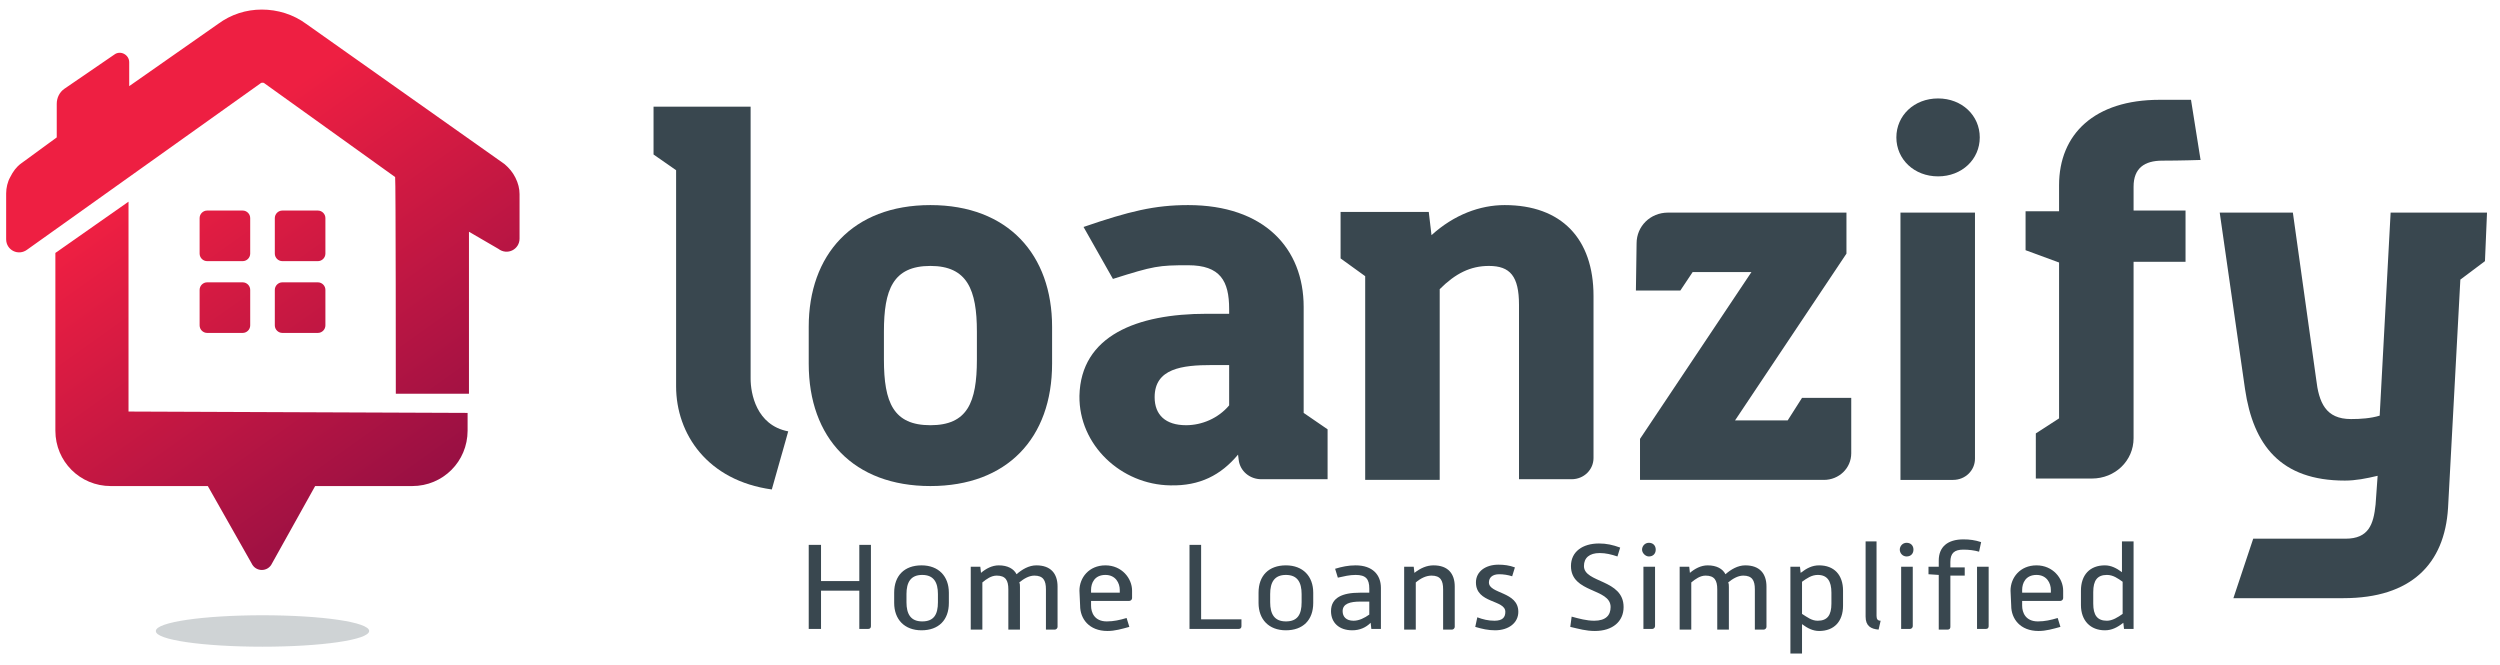 <?xml version="1.0" encoding="utf-8"?>
<!-- Generator: Adobe Illustrator 21.0.2, SVG Export Plug-In . SVG Version: 6.00 Build 0)  -->
<svg version="1.1" id="Layer_1" xmlns="http://www.w3.org/2000/svg" xmlns:xlink="http://www.w3.org/1999/xlink" x="0px" y="0px"
	 viewBox="0 0 365.7 97.3" style="enable-background:new 0 0 365.7 97.3;" xml:space="preserve">
<style type="text/css">
	.st0{fill:#39474F;}
	.st1{fill:url(#SVGID_1_);}
	.st2{fill:url(#SVGID_2_);}
	.st3{fill:url(#SVGID_3_);}
	.st4{fill:url(#SVGID_4_);}
	.st5{fill:url(#SVGID_5_);}
	.st6{fill:url(#SVGID_6_);}
	.st7{opacity:0.24;fill:#39474F;enable-background:new    ;}
</style>
<g>
	<g>
		<path class="st0" d="M220.1,30c-3.6,0-7.4,1.4-10.7,4.4L209,31h-9.3h-3.6v6.8l3.6,2.6v29.8h10.9V42.3c2.3-2.3,4.5-3.4,7.2-3.4
			c3.1,0,4.4,1.5,4.4,5.7v25.5h7.7c1.8,0,3.2-1.4,3.2-3.1v-2.8V43.3C233.1,34.9,228.4,30,220.1,30z"/>
		<path class="st0" d="M109.8,55.4V15.6H99.3h-0.4h-3.3v7l3.3,2.3v31.6c0,7,4.6,13.8,14,15.1l2.4-8.5
			C110.6,62.2,109.8,57.5,109.8,55.4z"/>
		<path class="st0" d="M136.1,30c-11.4,0-17.8,7.3-17.8,17.8v5.4c0,10.9,6.6,17.9,17.8,17.9s17.8-7,17.8-17.9v-5.4
			C153.9,37.3,147.5,30,136.1,30z M142.9,52.6c0,6.3-1.4,9.6-6.8,9.6c-5.4,0-6.8-3.3-6.8-9.6v-4.1c0-6.1,1.3-9.6,6.8-9.6
			c5.4,0,6.8,3.5,6.8,9.6V52.6z"/>
		<path class="st0" d="M190.7,44.9c0-8.6-5.8-14.9-16.9-14.9c-4.9,0-8.6,0.9-15.3,3.2l4.3,7.6c6-1.9,6.7-2,11-2c4.7,0,6,2.3,6,6.4
			v0.7h-3.3c-10.2,0-18.4,3.2-18.6,12c-0.1,7.2,6.1,13,13.3,13.1c4.3,0.1,7.4-1.5,9.9-4.5l0.1,0.8c0.2,1.6,1.6,2.8,3.3,2.8h6.1h0.1
			h3.5v-7.3l-3.5-2.4L190.7,44.9L190.7,44.9z M179.8,59.3c-1.6,1.9-4,2.9-6.3,2.9c-3,0-4.6-1.5-4.6-4.1c0-4.2,4-4.7,8.4-4.7h2.5
			L179.8,59.3L179.8,59.3z"/>
		<path class="st0" d="M283.5,14.4c-3.5,0-6.1,2.5-6.1,5.7s2.6,5.7,6.1,5.7s6.1-2.5,6.1-5.7C289.6,16.9,287,14.4,283.5,14.4z"/>
		<path class="st0" d="M278,70.2h7.7c1.8,0,3.2-1.4,3.2-3.1v-36H278L278,70.2L278,70.2z"/>
		<path class="st0" d="M263.6,58.2l-2.1,3.3h-7.7l16.3-24.4v-6H244c-2.6,0-4.6,2-4.6,4.5l-0.1,6.9h6.5l1.8-2.7h8.6l-16.3,24.4v6
			h26.9c2.2,0,4-1.7,4-3.9v-4.8l0,0v-3.3H263.6z"/>
		<path class="st0" d="M363.8,31.1h-3.6h-10.5l-1.6,29.7c-1.3,0.4-2.8,0.5-4.2,0.5c-3.7,0-4.7-2.4-5.1-5.9l-3.4-24.3h-10.7l3.7,25.8
			c1.2,8.2,5.2,13.4,14.6,13.4c1.6,0,3.1-0.3,4.8-0.7l-0.3,4.2c-0.3,2.9-1,5-4.4,5h-13.5l-2.9,8.7h16.1c9.9,0,14.8-5,15.3-13.2
			l1.8-33.4l3.6-2.7L363.8,31.1z"/>
		<path class="st0" d="M316.3,23.5c2.6,0,5.6-0.1,5.6-0.1l-1.4-8.8c0,0-2,0-4.6,0c-9.5,0-14.7,5-14.7,12.5v3.8h-4.9v5.7l4.9,1.8
			v22.8l-3.4,2.2V70h3.4h0.2h4.6c3.4,0,6.1-2.6,6.1-5.9V38.3h7.6v-7.5h-7.6v-3.5C312.1,24.6,313.7,23.5,316.3,23.5z"/>
	</g>
	<g>
		<g>
			
				<linearGradient id="SVGID_1_" gradientUnits="userSpaceOnUse" x1="9.792" y1="85.561" x2="56.496" y2="19.847" gradientTransform="matrix(1 0 0 -1 0 98)">
				<stop  offset="0" style="stop-color:#EE1F42"/>
				<stop  offset="0.241" style="stop-color:#EE1F42"/>
				<stop  offset="0.997" style="stop-color:#950F43"/>
				<stop  offset="1" style="stop-color:#950F43"/>
			</linearGradient>
			<path class="st1" d="M30.3,41.3c-0.6,0-1.1,0.5-1.1,1.1v5.2c0,0.6,0.5,1.1,1.1,1.1h5.2c0.6,0,1.1-0.5,1.1-1.1v-5.2
				c0-0.6-0.5-1.1-1.1-1.1H30.3z"/>
			
				<linearGradient id="SVGID_2_" gradientUnits="userSpaceOnUse" x1="14.75" y1="89.085" x2="61.454" y2="23.37" gradientTransform="matrix(1 0 0 -1 0 98)">
				<stop  offset="0" style="stop-color:#EE1F42"/>
				<stop  offset="0.241" style="stop-color:#EE1F42"/>
				<stop  offset="0.997" style="stop-color:#950F43"/>
				<stop  offset="1" style="stop-color:#950F43"/>
			</linearGradient>
			<path class="st2" d="M30.3,30.8c-0.6,0-1.1,0.5-1.1,1.1v5.2c0,0.6,0.5,1.1,1.1,1.1h5.2c0.6,0,1.1-0.5,1.1-1.1v-5.2
				c0-0.6-0.5-1.1-1.1-1.1C35.5,30.8,30.3,30.8,30.3,30.8z"/>
			
				<linearGradient id="SVGID_3_" gradientUnits="userSpaceOnUse" x1="17.1" y1="90.755" x2="63.804" y2="25.041" gradientTransform="matrix(1 0 0 -1 0 98)">
				<stop  offset="0" style="stop-color:#EE1F42"/>
				<stop  offset="0.241" style="stop-color:#EE1F42"/>
				<stop  offset="0.997" style="stop-color:#950F43"/>
				<stop  offset="1" style="stop-color:#950F43"/>
			</linearGradient>
			<path class="st3" d="M41.3,41.3c-0.6,0-1.1,0.5-1.1,1.1v5.2c0,0.6,0.5,1.1,1.1,1.1h5.2c0.6,0,1.1-0.5,1.1-1.1v-5.2
				c0-0.6-0.5-1.1-1.1-1.1H41.3z"/>
			
				<linearGradient id="SVGID_4_" gradientUnits="userSpaceOnUse" x1="22.058" y1="94.279" x2="68.762" y2="28.565" gradientTransform="matrix(1 0 0 -1 0 98)">
				<stop  offset="0" style="stop-color:#EE1F42"/>
				<stop  offset="0.241" style="stop-color:#EE1F42"/>
				<stop  offset="0.997" style="stop-color:#950F43"/>
				<stop  offset="1" style="stop-color:#950F43"/>
			</linearGradient>
			<path class="st4" d="M41.3,30.8c-0.6,0-1.1,0.5-1.1,1.1v5.2c0,0.6,0.5,1.1,1.1,1.1h5.2c0.6,0,1.1-0.5,1.1-1.1v-5.2
				c0-0.6-0.5-1.1-1.1-1.1C46.5,30.8,41.3,30.8,41.3,30.8z"/>
			
				<linearGradient id="SVGID_5_" gradientUnits="userSpaceOnUse" x1="20.008" y1="92.822" x2="66.712" y2="27.108" gradientTransform="matrix(1 0 0 -1 0 98)">
				<stop  offset="0" style="stop-color:#EE1F42"/>
				<stop  offset="0.241" style="stop-color:#EE1F42"/>
				<stop  offset="0.997" style="stop-color:#950F43"/>
				<stop  offset="1" style="stop-color:#950F43"/>
			</linearGradient>
			<path class="st5" d="M38.3,1.4c-2.3,0-4.5,0.7-6.4,2.1l-13,9.1V9.1c0-1.1-1.3-1.8-2.2-1.1l-7.3,5c-0.7,0.5-1.1,1.3-1.1,2.2v4.9
				l-5.2,3.8c-0.7,0.5-1.2,1.2-1.6,2c-0.4,0.7-0.6,1.6-0.6,2.4V35c0,1.6,1.8,2.5,3.1,1.5l34.1-24.3c0.1-0.1,0.2-0.1,0.3-0.1
				s0.2,0,0.3,0.1l19.1,13.7c0.1,0,0.1,31.7,0.1,31.7h10.7V33.9l4.3,2.5c1.3,1,3.1,0.1,3.1-1.5v-6.5c0-0.8-0.2-1.6-0.6-2.4
				s-0.9-1.4-1.6-2l-29-20.5C42.9,2.1,40.6,1.4,38.3,1.4L38.3,1.4z"/>
			
				<linearGradient id="SVGID_6_" gradientUnits="userSpaceOnUse" x1="4.845" y1="82.045" x2="51.549" y2="16.331" gradientTransform="matrix(1 0 0 -1 0 98)">
				<stop  offset="0" style="stop-color:#EE1F42"/>
				<stop  offset="0.241" style="stop-color:#EE1F42"/>
				<stop  offset="0.997" style="stop-color:#950F43"/>
				<stop  offset="1" style="stop-color:#950F43"/>
			</linearGradient>
			<path class="st6" d="M8.1,37v26c0,4.5,3.6,8.1,8.1,8.1h14.2l6.4,11.3c0.6,1.3,2.4,1.3,3,0l6.3-11.3h14.2c4.5,0,8.1-3.6,8.1-8.1
				v-2.6l-49.6-0.2V29.5L8.1,37z"/>
		</g>
		<path class="st7" d="M38.4,94.6c8.6,0,15.6-1,15.6-2.3S47,90,38.4,90s-15.6,1-15.6,2.3C22.7,93.6,29.7,94.6,38.4,94.6"/>
	</g>
</g>
<g>
	<path class="st0" d="M118.3,79.7h1.8V85h5.6v-5.3h1.7v11.9c0,0.2-0.1,0.4-0.4,0.4h-1.3v-5.6h-5.6V92h-1.8V79.7z"/>
	<path class="st0" d="M130.8,86.7c0-2.5,1.5-4,4-4s4,1.6,4,4v1.5c0,2.5-1.5,4-4,4s-4-1.6-4-4V86.7z M132.6,88.1
		c0,1.7,0.6,2.8,2.3,2.8s2.3-1,2.3-2.8v-1.2c0-1.7-0.6-2.8-2.3-2.8s-2.3,1.1-2.3,2.8V88.1z"/>
	<path class="st0" d="M142,82.9h1.4l0.1,0.9c0.7-0.6,1.6-1.1,2.6-1.1c1.3,0,2.2,0.5,2.6,1.3c0.8-0.7,1.8-1.3,2.9-1.3
		c2.1,0,3.1,1.2,3.1,3.1v5.9c0,0.2-0.2,0.4-0.4,0.4H153v-5.9c0-1.3-0.4-2-1.7-2c-0.8,0-1.6,0.5-2.2,1c0.1,0.2,0.1,0.4,0.1,0.7v6.2
		h-1.7v-5.9c0-1.3-0.4-2-1.7-2c-0.8,0-1.5,0.5-2.1,1v6.9H142L142,82.9L142,82.9z"/>
	<path class="st0" d="M157.9,86.4c0-1.9,1.4-3.7,3.8-3.7c2.4,0,3.9,1.9,3.9,3.7v1.1c0,0.2-0.2,0.4-0.4,0.4h-5.6v0.7
		c0,1,0.5,2.3,2.3,2.3c1,0,1.9-0.2,2.9-0.5l0.4,1.3c-1.1,0.3-2.1,0.6-3.2,0.6c-2.7,0-4-1.8-4-3.7L157.9,86.4L157.9,86.4z
		 M163.8,86.7v-0.4c0-1-0.6-2.2-2.1-2.2c-1.6,0-2.1,1.2-2.1,2.2v0.4H163.8z"/>
	<path class="st0" d="M173.9,79.7h1.8v10.9h5.9v1c0,0.2-0.1,0.4-0.4,0.4H174V79.7H173.9z"/>
	<path class="st0" d="M184.1,86.7c0-2.5,1.5-4,4-4s4,1.6,4,4v1.5c0,2.5-1.5,4-4,4s-4-1.6-4-4V86.7z M185.8,88.1
		c0,1.7,0.6,2.8,2.3,2.8s2.3-1,2.3-2.8v-1.2c0-1.7-0.6-2.8-2.3-2.8s-2.3,1.1-2.3,2.8V88.1z"/>
	<path class="st0" d="M200.5,91.1c-0.7,0.7-1.6,1.1-2.7,1.1c-1.9,0-3.1-1.1-3.1-2.8c0-2,1.7-2.7,4.2-2.7h1.4v-0.6c0-1.4-0.5-2-2-2
		c-0.9,0-1.7,0.2-2.6,0.4l-0.4-1.3c1-0.3,1.9-0.5,3-0.5c2.5,0,3.7,1.4,3.7,3.3v6h-1.4L200.5,91.1z M200.3,88H199
		c-1.5,0-2.6,0.3-2.6,1.4c0,0.8,0.5,1.4,1.6,1.4c0.8,0,1.6-0.4,2.3-0.9V88z"/>
	<path class="st0" d="M205.4,82.9h1.4l0.1,0.9c0.9-0.7,1.8-1.1,2.8-1.1c2.1,0,3.1,1.2,3.1,3.1v5.9c0,0.2-0.2,0.4-0.4,0.4h-1.3v-5.9
		c0-1.3-0.4-2-1.7-2c-0.8,0-1.6,0.4-2.3,1v6.9h-1.7L205.4,82.9L205.4,82.9z"/>
	<path class="st0" d="M216.1,90.3c0.8,0.3,1.6,0.5,2.5,0.5c1.2,0,1.6-0.5,1.6-1.3c0-1.8-4.3-1.2-4.3-4.3c0-1.6,1.4-2.6,3.3-2.6
		c0.8,0,1.6,0.1,2.4,0.4l-0.4,1.3c-0.6-0.2-1.3-0.3-1.9-0.3c-1,0-1.5,0.5-1.5,1.2c0,1.7,4.3,1.3,4.3,4.3c0,1.6-1.4,2.7-3.4,2.7
		c-1,0-1.9-0.2-2.9-0.5L216.1,90.3z"/>
	<path class="st0" d="M229.9,90.2c1.1,0.3,2.2,0.6,3.3,0.6c1.7,0,2.4-0.8,2.4-2c0-2.8-5.8-2-5.8-6c0-2.1,1.7-3.3,4.1-3.3
		c1.1,0,2,0.2,3.1,0.6l-0.4,1.3c-0.9-0.3-1.7-0.5-2.6-0.5c-1.5,0-2.3,0.7-2.3,1.9c0,2.5,5.8,1.9,5.8,6c0,2.1-1.6,3.5-4.2,3.5
		c-1.3,0-2.3-0.3-3.6-0.6L229.9,90.2z"/>
	<path class="st0" d="M240.2,80.4c0-0.5,0.4-1,1-1s1,0.4,1,1s-0.4,1-1,1C240.7,81.4,240.2,80.9,240.2,80.4z M240.4,82.9h1.7v8.7
		c0,0.2-0.2,0.4-0.4,0.4h-1.3L240.4,82.9L240.4,82.9z"/>
	<path class="st0" d="M245.7,82.9h1.4l0.1,0.9c0.7-0.6,1.6-1.1,2.6-1.1c1.3,0,2.2,0.5,2.6,1.3c0.8-0.7,1.8-1.3,2.9-1.3
		c2.1,0,3.1,1.2,3.1,3.1v5.9c0,0.2-0.2,0.4-0.4,0.4h-1.3v-5.9c0-1.3-0.4-2-1.7-2c-0.8,0-1.6,0.5-2.2,1c0.1,0.2,0.1,0.4,0.1,0.7v6.2
		h-1.7v-5.9c0-1.3-0.4-2-1.7-2c-0.8,0-1.5,0.5-2.1,1v6.9h-1.7L245.7,82.9L245.7,82.9z"/>
	<path class="st0" d="M261.9,82.9h1.4l0.1,0.9c0.9-0.7,1.7-1.1,2.7-1.1c2.2,0,3.5,1.4,3.5,3.7v2.2c0,2.3-1.3,3.7-3.5,3.7
		c-0.9,0-1.7-0.4-2.5-1v4.3h-1.7V82.9z M263.6,89.8c0.8,0.5,1.4,1,2.3,1c1.4,0,2-0.8,2-2.5v-1.6c0-1.7-0.6-2.6-2-2.6
		c-0.9,0-1.6,0.5-2.3,1V89.8z"/>
	<path class="st0" d="M272.8,79.2h1.7v10.9c0,0.5,0.2,0.7,0.6,0.7l-0.3,1.3c-1.1-0.1-1.9-0.5-1.9-1.9v-11H272.8z"/>
	<path class="st0" d="M277.9,80.4c0-0.5,0.4-1,1-1s1,0.4,1,1s-0.4,1-1,1S277.9,80.9,277.9,80.4z M278.1,82.9h1.7v8.7
		c0,0.2-0.2,0.4-0.4,0.4h-1.3L278.1,82.9L278.1,82.9z"/>
	<path class="st0" d="M283.6,84.1l-1.5-0.1v-1.1h1.5V82c0-2,1.3-3.1,3.6-3.1c0.9,0,1.7,0.1,2.6,0.4l-0.3,1.4
		c-0.7-0.2-1.5-0.3-2.3-0.3c-1.3,0-1.9,0.5-1.9,1.8V83h2.1v1.2h-2.1v7.5c0,0.2-0.1,0.4-0.4,0.4h-1.3L283.6,84.1L283.6,84.1z
		 M289.2,82.9h1.7v8.7c0,0.2-0.1,0.4-0.4,0.4h-1.3L289.2,82.9L289.2,82.9z"/>
	<path class="st0" d="M294.1,86.4c0-1.9,1.4-3.7,3.8-3.7s3.9,1.9,3.9,3.7v1.1c0,0.2-0.2,0.4-0.4,0.4h-5.6v0.7c0,1,0.5,2.3,2.3,2.3
		c1,0,1.9-0.2,2.9-0.5l0.4,1.3c-1.1,0.3-2.1,0.6-3.2,0.6c-2.7,0-4-1.8-4-3.7L294.1,86.4L294.1,86.4z M300,86.7v-0.4
		c0-1-0.6-2.2-2.1-2.2c-1.6,0-2.1,1.2-2.1,2.2v0.4H300z"/>
	<path class="st0" d="M304.4,86.4c0-2.3,1.3-3.7,3.5-3.7c0.9,0,1.7,0.4,2.5,1v-4.5h1.7V92h-1.4l-0.1-0.9c-0.9,0.7-1.7,1.1-2.7,1.1
		c-2.1,0-3.5-1.4-3.5-3.7V86.4z M306.2,88.3c0,1.7,0.6,2.5,2,2.5c0.8,0,1.6-0.5,2.3-1v-4.7c-0.7-0.5-1.4-1-2.3-1c-1.4,0-2,0.8-2,2.5
		V88.3z"/>
</g>
</svg>

